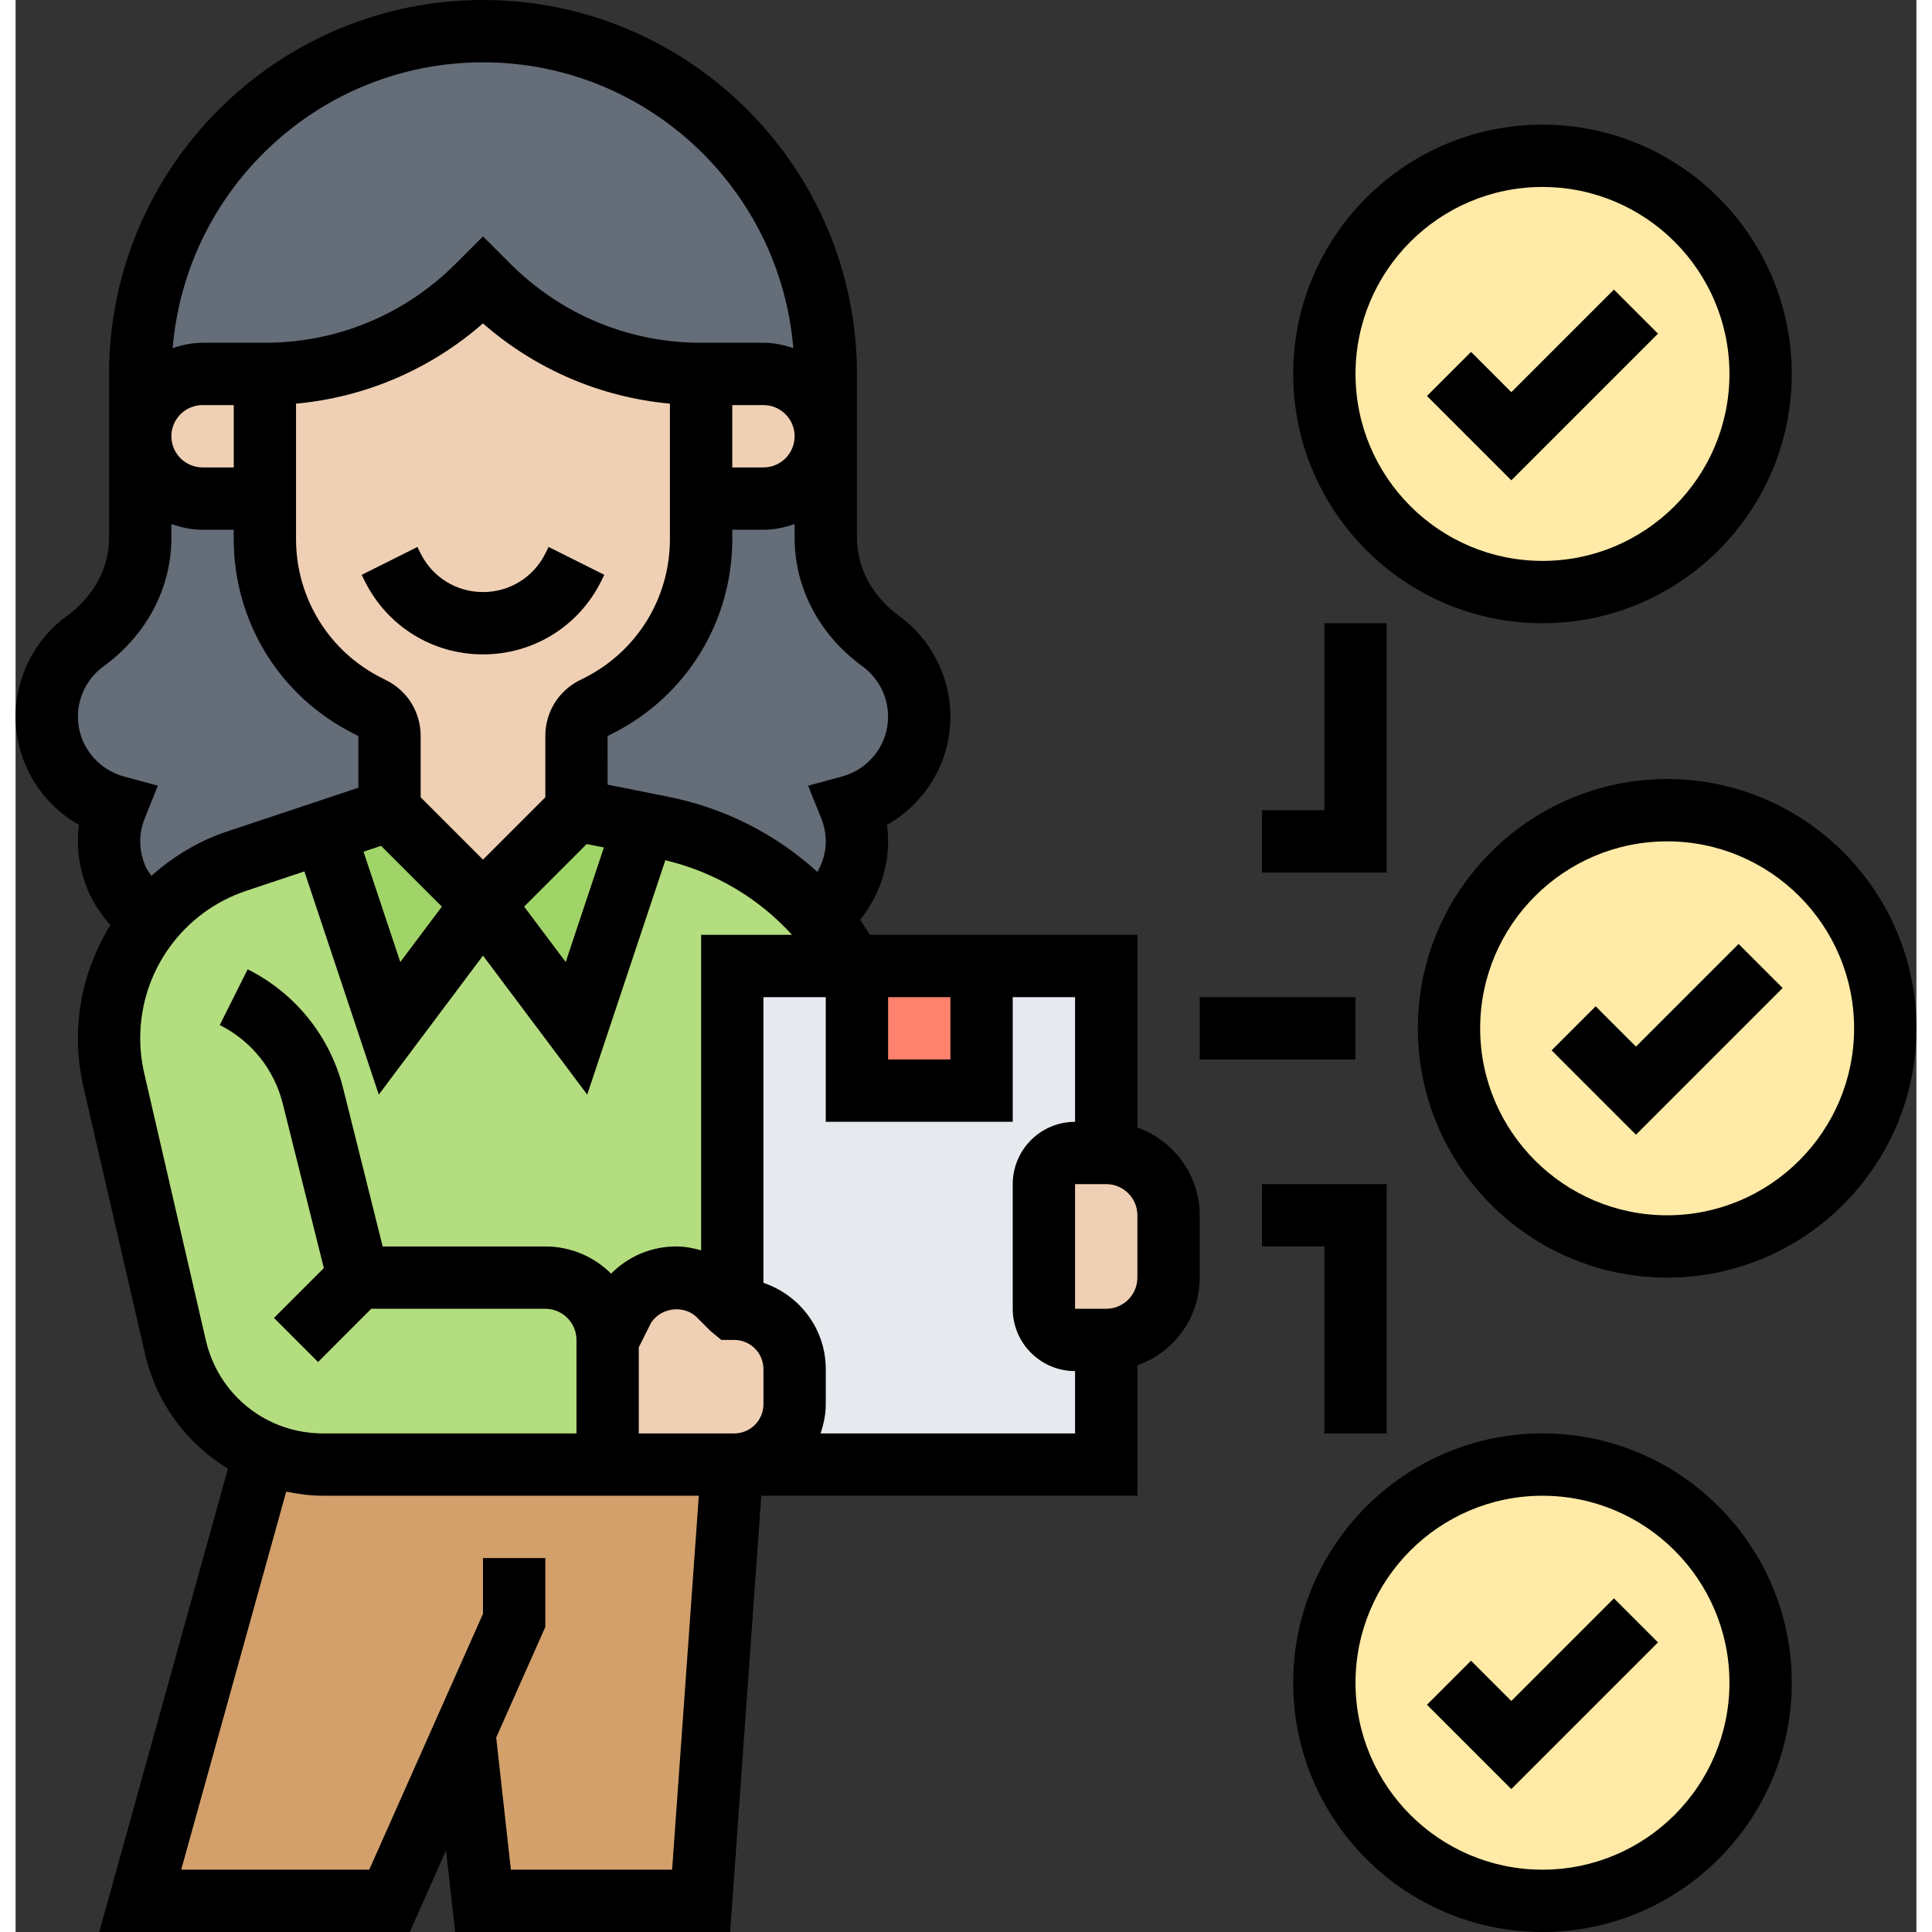 <svg xmlns="http://www.w3.org/2000/svg" id="Layer_5" height="512" viewBox="0 0 61 62" width="512"><rect x="0" y="0" width="61" height="62" fill="#333333" stroke="none"/><g><g><g><circle cx="49" cy="12" fill="#ffeaa7" r="7"></circle></g><g><circle cx="53" cy="33" fill="#ffeaa7" r="7"></circle></g><g><circle cx="49" cy="54" fill="#ffeaa7" r="7"></circle></g><g><path d="m12 23.62v2.38l-2.1.7-2.8.93c-1.1.37-2.04 1.03-2.74 1.89-.51-.33-.91-.82-1.13-1.38-.33-.82-.28-1.59-.01-2.26-1.28-.34-2.22-1.49-2.22-2.88 0-1 .49-1.88 1.24-2.43 1.07-.78 1.76-1.98 1.76-3.31v-3.26c0 1.1.9 2 2 2h2v1.29c0 2.27 1.28 4.35 3.32 5.37l.13.06c.34.17.55.52.55.9z" fill="#656d78"></path></g><g><path d="m24 12h-2c-1.28 0-2.54-.26-3.7-.74s-2.22-1.18-3.13-2.09l-.17-.17-.17.17c-1.81 1.81-4.27 2.83-6.83 2.83h-2c-.55 0-1.05.22-1.41.59-.37.36-.59.86-.59 1.41v-2c0-3.04 1.23-5.79 3.22-7.78s4.74-3.22 7.78-3.22c6.08 0 11 4.92 11 11v2c0-1.1-.9-2-2-2z" fill="#656d78"></path></g><g><path d="m26 17.26c0 1.33.69 2.53 1.76 3.31.75.55 1.24 1.43 1.24 2.43 0 1.39-.94 2.54-2.22 2.88.14.35.22.72.22 1.12 0 1.01-.49 1.88-1.24 2.44-1.27-1.44-3-2.48-4.99-2.89l-.58-.11-2.19-.44v-2.38c0-.38.21-.73.55-.9l.13-.06c2.04-1.02 3.32-3.1 3.32-5.37v-1.29h2c.55 0 1.05-.22 1.41-.59.37-.36.59-.86.59-1.41z" fill="#656d78"></path></g><g><path d="m9.87 47h9.13 3 1l-1 14h-7l-.6-5.4-2.4 5.4h-8l3.99-14.38c.58.25 1.22.38 1.88.38z" fill="#d3a06c"></path></g><g><path d="m27 31v4h4v-4h4v6h-1c-.55 0-1 .45-1 1v4c0 .55.45 1 1 1h1v4h-11.94c1.07 0 1.94-.87 1.94-1.94v-1.12c0-1.07-.87-1.94-1.94-1.94h-.06v-11h3.86z" fill="#e6e9ed"></path></g><g><path d="m19 43v4h-9.13c-.66 0-1.3-.13-1.88-.38-1.41-.59-2.5-1.83-2.86-3.39l-1.98-8.57c-.1-.44-.15-.89-.15-1.34 0-1.42.5-2.76 1.36-3.8.7-.86 1.64-1.52 2.74-1.89l2.8-.93 2.1 6.3 3-4 3 4 2.19-6.56.58.11c1.99.41 3.72 1.45 4.99 2.89.42.48.79 1 1.1 1.56h-3.86v11l-.43-.43c-.37-.37-.86-.57-1.37-.57-.74 0-1.41.41-1.74 1.07z" fill="#b4dd7f"></path></g><g><path d="m18 26 2.19.44-2.19 6.56-3-4z" fill="#a0d468"></path></g><g><path d="m15 29-3 4-2.1-6.3 2.1-.7z" fill="#a0d468"></path></g><g><path d="m24 12c1.1 0 2 .9 2 2 0 .55-.22 1.05-.59 1.41-.36.37-.86.59-1.41.59h-2v-4z" fill="#f0d0b4"></path></g><g><path d="m22 16v1.29c0 2.27-1.28 4.35-3.32 5.37l-.13.06c-.34.17-.55.52-.55.9v2.38l-3 3-3-3v-2.38c0-.38-.21-.73-.55-.9l-.13-.06c-2.04-1.02-3.32-3.1-3.32-5.37v-1.29-4c2.56 0 5.02-1.02 6.83-2.83l.17-.17.17.17c.91.91 1.97 1.61 3.13 2.09s2.42.74 3.7.74z" fill="#f0d0b4"></path></g><g><path d="m8 12v4h-2c-1.1 0-2-.9-2-2 0-.55.22-1.05.59-1.41.36-.37.86-.59 1.41-.59z" fill="#f0d0b4"></path></g><g><path d="m35 37c1.1 0 2 .9 2 2v2c0 1.1-.9 2-2 2h-1c-.55 0-1-.45-1-1v-4c0-.55.45-1 1-1z" fill="#f0d0b4"></path></g><g><path d="m23 42h.06c1.07 0 1.94.87 1.94 1.94v1.12c0 1.07-.87 1.94-1.94 1.94h-.06-1-3v-4l.46-.93c.33-.66 1-1.07 1.74-1.07.51 0 1 .2 1.37.57z" fill="#f0d0b4"></path></g><g><path d="m27 31h4v4h-4z" fill="#ff826e"></path></g></g><g><path d="m36 36.184v-6.184h-8.586c-.103-.162-.203-.326-.315-.481.573-.706.901-1.593.901-2.519 0-.177-.012-.354-.036-.528 1.234-.697 2.036-2.015 2.036-3.472 0-1.275-.616-2.485-1.647-3.235-.86-.626-1.353-1.538-1.353-2.503v-5.262c0-6.617-5.383-12-12-12s-12 5.383-12 12v5.262c0 .965-.493 1.877-1.352 2.503-1.032.75-1.648 1.96-1.648 3.235 0 1.457.802 2.774 2.036 3.472-.093.679-.006 1.37.262 2.04.172.431.431.825.743 1.172-.655 1.071-1.041 2.313-1.041 3.633 0 .528.06 1.058.179 1.572l1.977 8.566c.366 1.588 1.351 2.879 2.659 3.677l-4.13 14.868h9.965l1.164-2.619.291 2.619h8.826l1-14h12.069v-4.184c1.161-.414 2-1.514 2-2.816v-2c0-1.302-.839-2.402-2-2.816zm-8-4.184h2v2h-2zm-.824-10.618c.516.376.824.98.824 1.618 0 .894-.609 1.684-1.481 1.92l-1.086.294.42 1.044c.097.243.147.493.147.742 0 .35-.099.685-.268.982-1.327-1.208-2.969-2.05-4.771-2.41l-1.961-.392-.001-1.561.133-.066c2.387-1.194 3.87-3.594 3.869-6.262l-.001-.291h1c.352 0 .686-.072 1-.184v.446c0 1.611.793 3.113 2.176 4.12zm-14.176 4.204v-1.968c0-.763-.424-1.448-1.104-1.788l-.132-.066c-1.705-.852-2.764-2.566-2.764-4.472v-4.338c2.227-.206 4.309-1.099 5.999-2.575 1.69 1.477 3.772 2.369 6 2.575v4.337c0 1.906-1.059 3.62-2.762 4.472l-.132.066c-.681.34-1.105 1.025-1.105 1.789v1.968l-2 2zm-1.27 1.558 1.95 1.95-1.334 1.779-1.18-3.541zm6.598-.058.552.11-1.226 3.677-1.334-1.779zm4.672-14.086h1c.551 0 1 .448 1 1s-.449 1-1 1h-1zm-8-11c5.234 0 9.534 4.045 9.958 9.171-.303-.103-.621-.171-.958-.171h-1-1c-2.312 0-4.485-.9-6.121-2.536l-.879-.877-.878.878c-1.636 1.635-3.81 2.535-6.121 2.535h-.001-.999-1.001c-.337 0-.655.068-.958.171.424-5.126 4.724-9.171 9.958-9.171zm-7.999 13h-1.001c-.551 0-1-.448-1-1s.449-1 1-1h1.001zm-5.001 8c0-.638.308-1.242.825-1.618 1.382-1.007 2.175-2.509 2.175-4.12v-.446c.314.112.648.184 1 .184h1v.292c0 2.669 1.482 5.068 3.868 6.26l.132.066v1.661l-4.22 1.407c-.921.307-1.73.806-2.424 1.422-.073-.111-.153-.218-.202-.34-.203-.509-.206-1.017-.007-1.511l.42-1.044-1.086-.293c-.872-.236-1.481-1.026-1.481-1.92zm2.128 11.44c-.085-.367-.128-.745-.128-1.123 0-2.151 1.372-4.054 3.413-4.734l1.855-.618 2.388 7.162 3.344-4.46 3.345 4.46 2.507-7.521c1.578.376 2.99 1.211 4.065 2.394h-2.917v10.125c-.259-.074-.526-.125-.803-.125-.802 0-1.543.324-2.085.873-.542-.539-1.289-.873-2.112-.873h-5.219l-1.268-5.073c-.416-1.662-1.533-3.055-3.065-3.821l-.895 1.789c1.01.505 1.746 1.422 2.02 2.517l1.32 5.282-1.6 1.6 1.414 1.414 1.707-1.708h5.586c.551 0 1 .448 1 1v3h-8.132c-1.809 0-3.356-1.23-3.763-2.993zm17.872 11.56h-2v-2.764l.359-.718c.271-.545 1.07-.674 1.501-.244l.433.433.355.293h.414c.518 0 .938.421.938.938v1.125c0 .516-.42.937-.937.937zm-6.105 14-.471-4.241 1.576-3.547v-2.212h-2v1.788l-3.65 8.212h-6.035l3.37-12.131c.384.078.777.131 1.183.131h9.132 1 1.926l-.857 12zm18.105-14h-8.167c.1-.296.167-.608.167-.937v-1.125c0-1.28-.824-2.37-2-2.771v-9.167h2v4h6v-4h2v4c-1.103 0-2 .897-2 2v4c0 1.103.897 2 2 2zm2-5c0 .552-.449 1-1 1h-1v-4h1c.551 0 1 .448 1 1z"></path><path d="m18.789 18.658.105-.211-1.789-.895-.105.212c-.381.762-1.147 1.236-2 1.236s-1.619-.474-2-1.236l-.105-.211-1.789.895.105.211c.722 1.444 2.174 2.341 3.789 2.341s3.067-.897 3.789-2.342z"></path><path d="m53 25c-4.411 0-8 3.589-8 8s3.589 8 8 8 8-3.589 8-8-3.589-8-8-8zm0 14c-3.309 0-6-2.691-6-6s2.691-6 6-6 6 2.691 6 6-2.691 6-6 6z"></path><path d="m52 33.586-1.293-1.293-1.414 1.414 2.707 2.707 4.707-4.707-1.414-1.414z"></path><path d="m49 46c-4.411 0-8 3.589-8 8s3.589 8 8 8 8-3.589 8-8-3.589-8-8-8zm0 14c-3.309 0-6-2.691-6-6s2.691-6 6-6 6 2.691 6 6-2.691 6-6 6z"></path><path d="m48 54.586-1.293-1.293-1.414 1.414 2.707 2.707 4.707-4.707-1.414-1.414z"></path><path d="m49 20c4.411 0 8-3.589 8-8s-3.589-8-8-8-8 3.589-8 8 3.589 8 8 8zm0-14c3.309 0 6 2.691 6 6s-2.691 6-6 6-6-2.691-6-6 2.691-6 6-6z"></path><path d="m52.707 10.707-1.414-1.414-3.293 3.293-1.293-1.293-1.414 1.414 2.707 2.707z"></path><path d="m38 32h5v2h-5z"></path><path d="m42 46h2v-8h-4v2h2z"></path><path d="m44 20h-2v6h-2v2h4z"></path></g></g></svg>